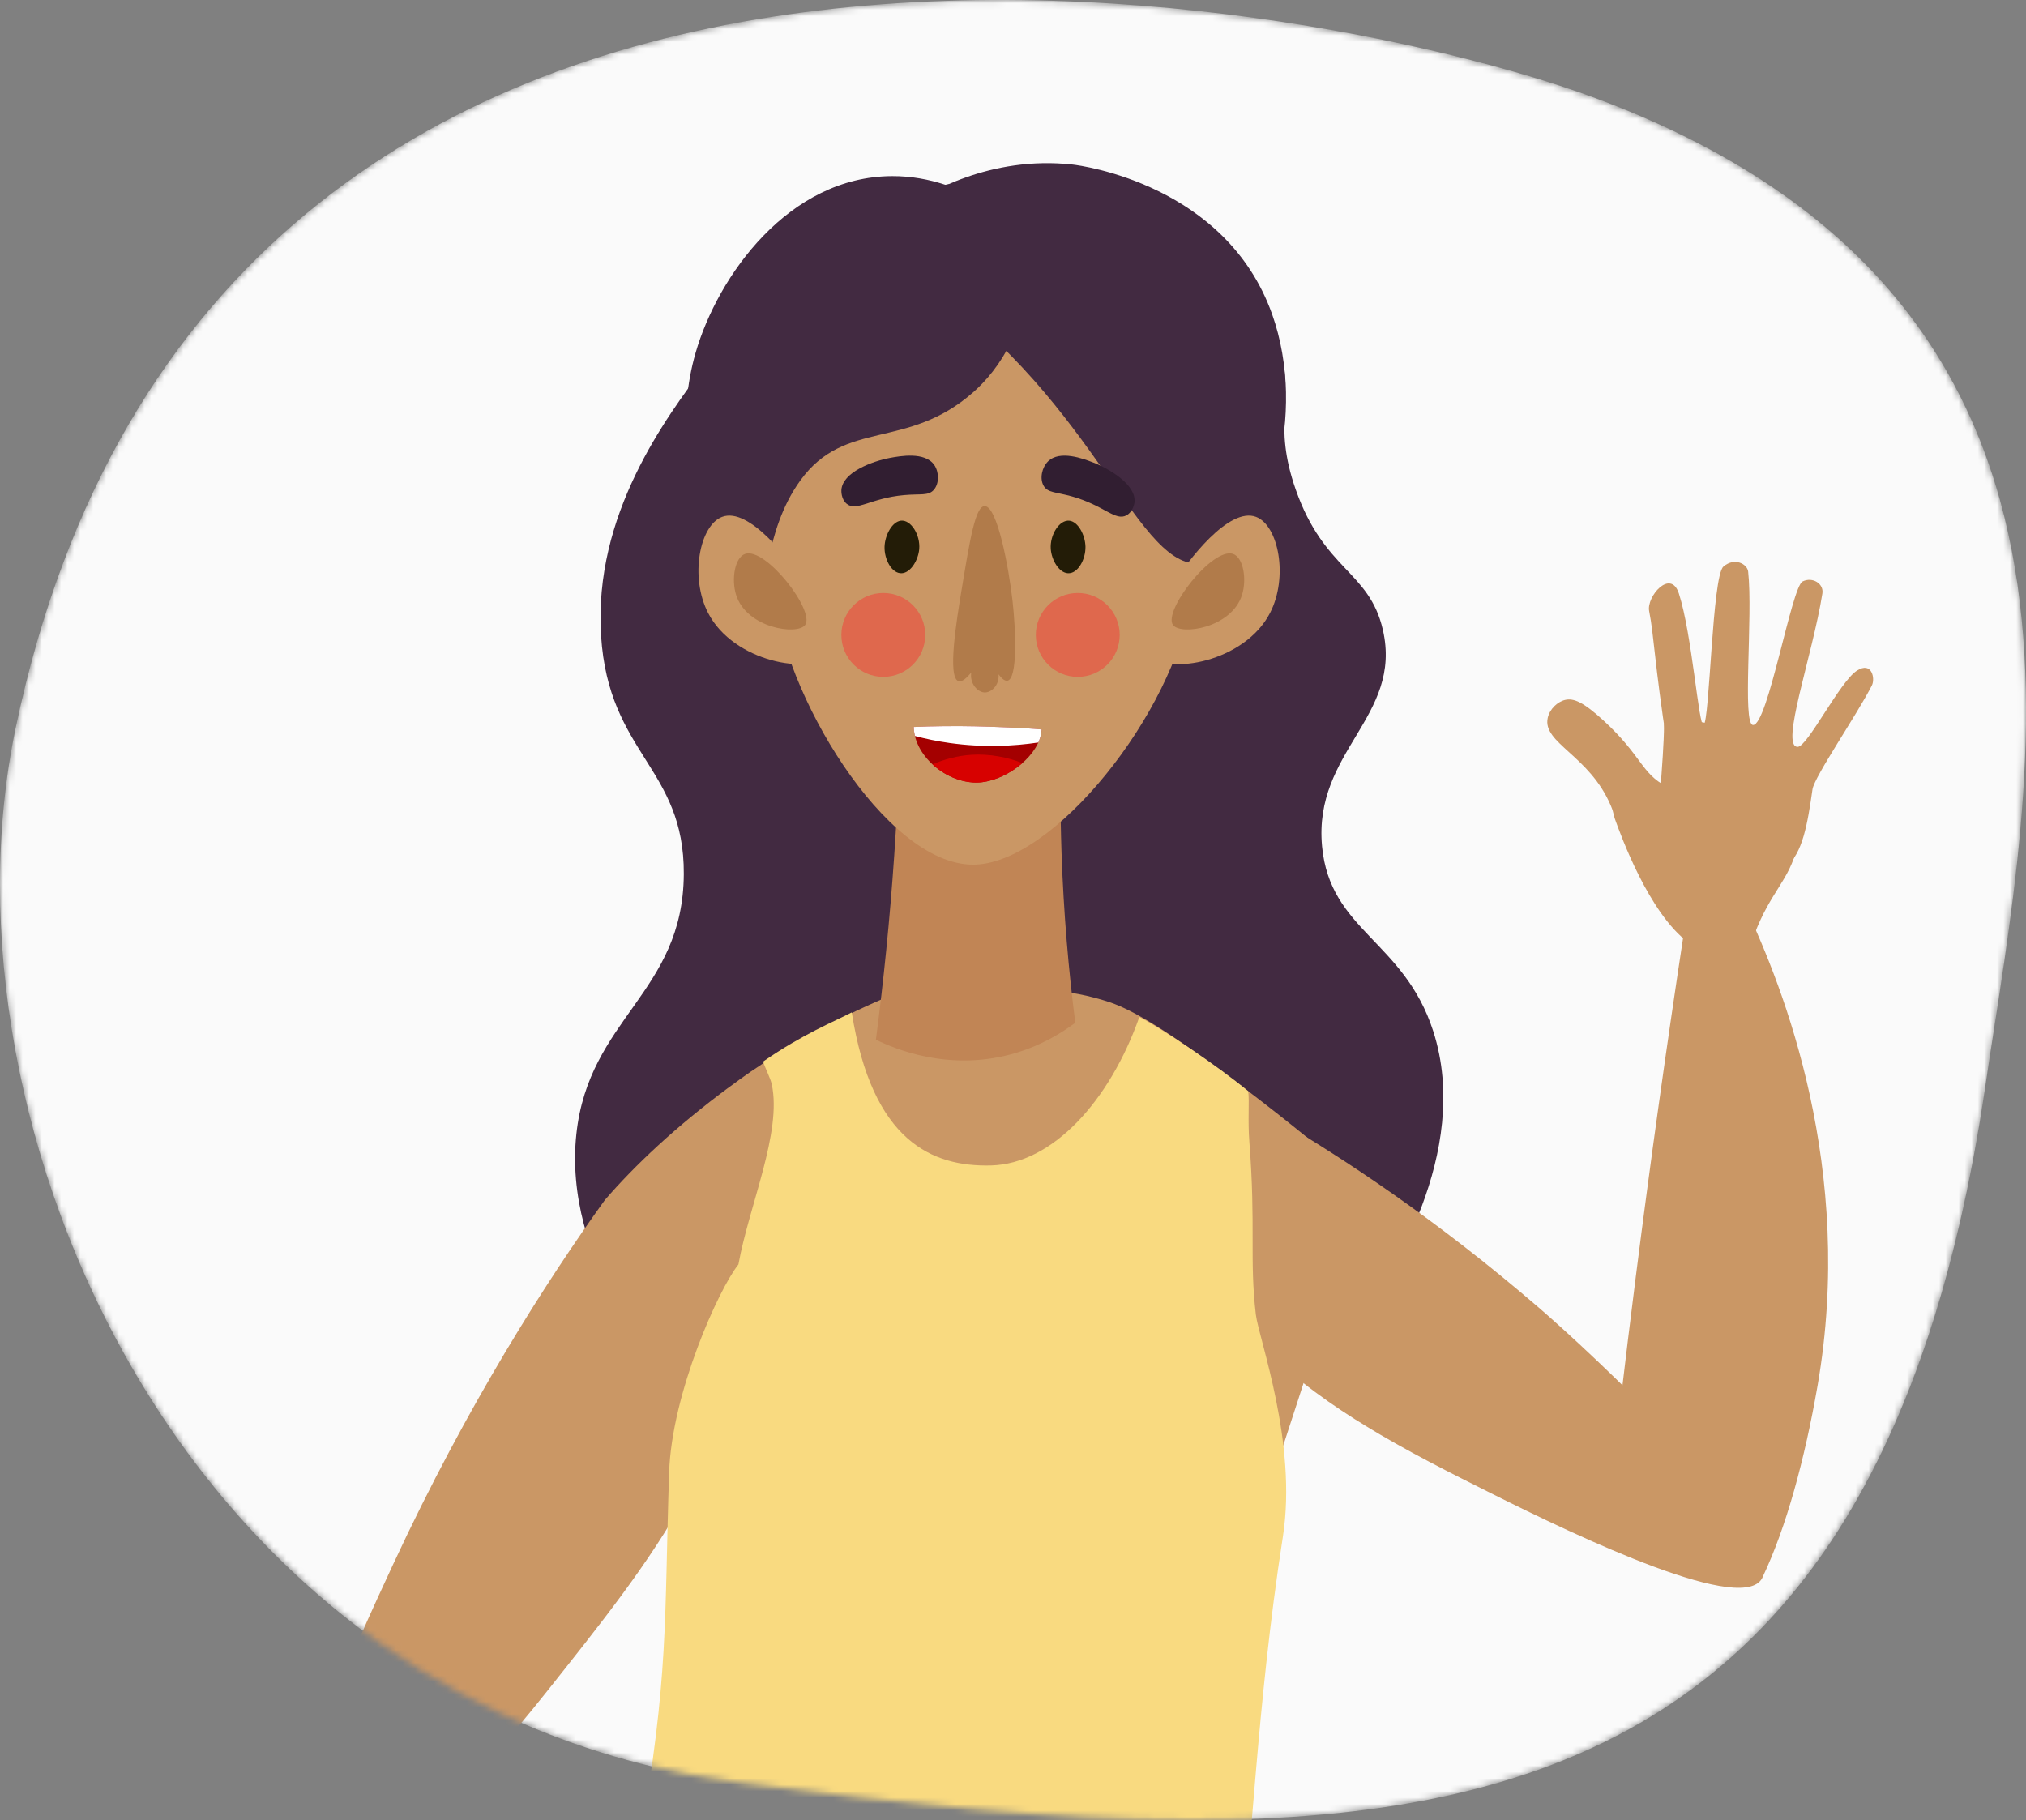 <svg xmlns="http://www.w3.org/2000/svg" width="315" height="283" viewBox="0 0 315 283" fill="none"><rect x="0" y="0" width="315" height="283" fill="#808080" stroke="none"/><mask id="mask0_3212_49286" style="mask-type:alpha" maskUnits="userSpaceOnUse" x="0" y="0" width="315" height="283"><path d="M114.946 277.171C28.051 265.773 -10.411 174.593 2.409 113.332C33.417 -34.835 203.718 -0.999 247.425 15.029C332.896 46.372 315.802 120.455 308.679 168.895C290.734 290.939 215.862 290.409 114.946 277.171Z" fill="#FAFAFA"></path></mask><g mask="url(#mask0_3212_49286)"><path d="M114.946 277.171C28.051 265.773 -10.411 174.593 2.409 113.332C33.417 -34.835 203.718 -0.999 247.425 15.029C332.896 46.372 315.802 120.455 308.679 168.895C290.734 290.939 215.862 290.409 114.946 277.171Z" fill="#FAFAFA"></path><path d="M199.019 54.535C201.3 62.133 197.811 65.719 201.456 76.117C205.886 88.757 212.893 88.736 215.006 97.93C218.117 111.454 204.168 116.779 205.552 131.592C206.779 144.731 218.28 146.258 222.828 160.312C229 179.385 215.257 199.551 213.067 202.767C193.478 231.515 144.748 245.179 114.351 223.464C101.14 214.024 87.594 195.188 89.613 176.341C91.548 158.312 106.212 154.366 106.317 135.916C106.413 119.36 94.631 117.274 93.453 98.865C92.248 80.031 103.474 65.042 109.657 56.791C117.567 46.23 128.42 31.739 147.344 28.667C169.373 25.09 194.149 38.317 199.019 54.535Z" fill="#422A41"></path><path d="M94.03 186.609C84.973 199.194 72.665 218.413 61.143 243.2C56.185 253.861 37.313 294.463 44.337 299.09C50.425 303.104 73.799 277.171 85.029 263.011C101.057 242.8 117.561 222.515 110.932 204.324C107.769 195.64 100.249 189.942 94.03 186.609Z" fill="#CA9765"></path><path d="M274.109 245.095C271.762 251.545 245.517 239.048 231.834 232.196C225.811 229.178 218.681 225.631 211.996 221.514L211.994 221.498C211.56 221.238 211.126 220.963 210.694 220.702C199.248 213.458 189.381 204.541 188.976 193.784C188.831 189.94 189.767 182.789 198.813 174.286L198.873 174.229L198.917 174.261C208.779 180.095 223.121 189.425 239.266 203.339C246.995 209.995 276.819 237.631 274.109 245.095Z" fill="#CA9765"></path><path d="M94.03 186.608C95.287 190.181 96.558 194.168 97.812 197.743C99.991 203.913 102.17 210.066 104.349 216.236C104.593 216.916 104.836 217.597 105.064 218.277C107.276 224.518 109.473 230.776 111.685 237.034C116.688 251.206 121.69 265.395 126.692 279.585C131.102 281.99 140.565 286.384 153.288 286.367C167.544 286.348 177.897 280.771 182.184 278.121C187.045 263.148 191.925 248.156 196.789 233.181C197.73 230.305 198.652 227.411 199.594 224.535C200.309 222.355 201.005 220.176 201.721 217.999C203.707 211.878 205.695 205.761 207.681 199.642C209.302 194.655 210.923 189.67 212.544 184.686C204.351 177.59 197.172 171.958 191.629 167.828C191.335 167.602 191.038 167.392 190.758 167.164C184.396 162.457 180.285 159.739 177.408 158.12C174.636 156.55 172.998 155.955 171.587 155.538C163.831 153.185 161.13 154.823 157.942 151.93C150.151 144.834 156.565 126.061 156.198 125.99C156.007 125.99 154.735 131.048 150.57 150.518C143.998 152.453 135.511 155.573 126.292 160.716C123.172 162.441 119.946 164.427 116.688 166.66C115.626 167.392 114.579 168.143 113.586 168.892L113.481 168.962L113.429 168.995C105.01 175.22 98.666 181.238 94.03 186.608Z" fill="#CA9765"></path><path d="M165.048 113.017C164.836 119.169 164.812 125.721 165.048 132.628C165.375 142.133 166.155 150.964 167.187 159.028C164.936 160.712 161.588 162.75 157.21 163.93C147.367 166.584 139.103 163.084 136.185 161.666C137.358 152.679 138.343 143.112 139.035 133.006C139.678 123.642 140.007 114.701 140.105 106.228C148.42 108.49 156.735 110.755 165.048 113.017Z" fill="#C18555"></path><path d="M129.933 44.671C119.729 54.461 119.507 80.322 120.417 92.16C121.593 107.452 137.564 134.446 151.294 134.446C163.742 134.446 182.56 110.867 185.191 93.166C188.883 68.331 184.739 46.569 163.95 38.461C153.41 34.351 138.943 36.029 129.933 44.671Z" fill="#CA9765"></path><path d="M161.111 38.121C159.911 51.002 155.313 57.465 151.312 60.995C140.982 70.093 131.432 65.058 124.438 74.706C118.594 82.768 119.422 93.06 117.449 93.445C114.654 93.991 102.448 74.591 108.149 54.865C111.613 42.874 122.656 27.434 138.71 27.385C150.618 27.349 158.958 35.797 161.111 38.121Z" fill="#422A41"></path><path d="M140.884 32.24C144.032 30.131 153.844 24.153 166.793 25.593C167.989 25.726 190.598 28.64 197.789 48.861C203.33 64.44 197.551 84.188 188.075 87.329C177.548 90.816 172.096 64.974 146.552 45.999C142.572 43.042 142.772 36.827 140.884 32.24Z" fill="#422A41"></path><path d="M182.218 91.108C184.718 87.048 191.095 78.787 195.287 80.371C198.793 81.698 200.335 89.756 197.464 95.309C193.469 103.037 181.424 104.957 178.951 101.845C177.069 99.475 180.504 93.895 182.218 91.108Z" fill="#CA9765"></path><path d="M182.374 97.174C180.796 95.009 188.499 85.036 191.707 86.126C193.336 86.682 193.867 90.108 193.108 92.507C191.468 97.682 183.58 98.829 182.374 97.174Z" fill="#B17B4A"></path><path d="M125.34 91.108C122.84 87.048 116.463 78.787 112.272 80.371C108.766 81.698 107.224 89.756 110.095 95.309C114.09 103.037 126.134 104.957 128.607 101.845C130.49 99.475 127.055 93.895 125.34 91.108Z" fill="#CA9765"></path><path d="M125.185 97.174C126.763 95.009 119.059 85.036 115.852 86.126C114.223 86.682 113.692 90.108 114.451 92.507C116.09 97.682 123.978 98.829 125.185 97.174Z" fill="#B17B4A"></path><path d="M152.682 121.625C147.739 122.212 142.165 117.816 142.068 113.037C144.631 112.912 148.732 112.865 151.643 112.935C154.583 113.002 159.368 113.178 161.951 113.427C161.734 117.378 156.735 121.144 152.682 121.625Z" fill="#A40000"></path><path fill-rule="evenodd" clip-rule="evenodd" d="M161.436 115.451C157.697 116.009 152.96 116.276 147.663 115.531C145.685 115.256 143.874 114.871 142.252 114.439C142.141 113.978 142.078 113.509 142.068 113.037C144.631 112.912 148.732 112.865 151.643 112.935C154.583 113.002 159.368 113.178 161.951 113.427C161.913 114.113 161.732 114.793 161.436 115.451Z" fill="white"></path><path fill-rule="evenodd" clip-rule="evenodd" d="M158.955 118.655C157.143 120.241 154.785 121.375 152.681 121.625C149.969 121.947 147.066 120.769 144.983 118.85C146.754 118.074 148.934 117.492 151.059 117.362C153.851 117.182 156.768 117.768 158.955 118.655Z" fill="#D70100"></path><path d="M153.099 78.695C155.058 78.697 156.83 88.196 157.419 93.351C157.964 98.136 158.217 105.578 156.629 105.848C156.154 105.929 155.624 105.348 155.252 104.851C155.408 106.538 154.121 107.725 153.063 107.671C151.987 107.617 150.731 106.258 151.013 104.558C150.263 105.481 149.545 106.082 149.023 105.912C147.265 105.34 148.737 96.395 149.5 91.769C150.804 83.852 151.654 78.695 153.099 78.695Z" fill="#B17B4A"></path><path d="M166.034 89.135C164.629 89.048 163.499 87.063 163.373 85.377C163.209 83.165 164.722 80.774 166.287 80.967C167.655 81.133 168.734 83.236 168.767 85.017C168.804 86.982 167.583 89.232 166.034 89.135Z" fill="#231C07"></path><path d="M140.21 89.135C141.616 89.052 142.773 87.072 142.92 85.386C143.113 83.176 141.632 80.781 140.065 80.963C138.695 81.127 137.588 83.223 137.53 85.005C137.466 86.97 138.66 89.224 140.21 89.135Z" fill="#231C07"></path><path d="M162.944 71.745C161.992 72.686 161.621 74.413 162.262 75.533C162.898 76.645 164.159 76.491 166.661 77.188C171.676 78.588 173.427 81.111 175.177 80.114C176.17 79.548 176.365 78.299 176.382 78.187C176.773 75.423 172.495 72.885 169.922 71.898C168.477 71.345 164.783 69.93 162.944 71.745Z" fill="#311E31"></path><path d="M145.264 72.308C146.017 73.405 146.048 75.167 145.202 76.15C144.36 77.131 143.154 76.749 140.56 76.984C135.363 77.454 133.151 79.617 131.628 78.323C130.761 77.587 130.811 76.322 130.817 76.212C130.968 73.425 135.662 71.704 138.382 71.198C139.905 70.918 143.811 70.193 145.264 72.308Z" fill="#311E31"></path><path d="M161.046 98.726C161.046 102.327 163.967 105.247 167.568 105.247C171.169 105.247 174.088 102.327 174.088 98.726C174.088 95.124 171.169 92.204 167.568 92.204C163.967 92.204 161.046 95.124 161.046 98.726Z" fill="#DF684D"></path><path d="M130.814 98.726C130.814 102.328 133.735 105.247 137.336 105.247C140.937 105.247 143.856 102.328 143.856 98.726C143.856 95.124 140.937 92.204 137.336 92.204C133.735 92.204 130.814 95.124 130.814 98.726Z" fill="#DF684D"></path><path d="M99.418 286.652C138.666 320.513 182.531 301.274 193.305 293.578C194.612 290.219 195.257 265.874 199.461 238.939C201.744 224.317 195.694 208.122 195.257 204.404C194.241 195.772 195.273 190.693 194.247 177.535C193.988 174.21 194.276 171.355 194.074 169.678C189.277 165.668 180.222 159.674 177.144 158.135C172.527 171.217 163.636 180.99 154.057 181.222C144.987 181.441 135.588 177.535 132.433 157.421C129.618 158.893 124.918 160.729 118.657 165.061C118.914 166.009 119.796 167.639 119.999 168.618C121.59 176.117 116.476 187.407 114.809 196.613C111.731 200.461 104.446 216.622 104.035 228.935C103.266 252.022 104.035 260.487 99.418 286.652Z" fill="#F9DA80"></path><path d="M282.588 215.494C280.602 226.92 277.72 237.477 274.108 245.096C260.742 243.79 262.523 241.014 249.76 237.373C251.146 224.587 252.668 211.63 254.334 198.504C256.625 180.449 259.103 162.774 261.736 145.491C264.928 143.978 268.123 142.465 271.319 140.949C277.327 153.632 288.443 181.819 282.588 215.494Z" fill="#CA9765"></path><path d="M272.25 144.673C271.368 144.878 269.834 143.119 269.894 143.02C269.962 142.912 272.334 144.356 272.25 144.673C272.125 145.153 268.117 150.639 262.565 146.592C256.323 142.042 251.867 129.45 251.261 127.831C250.694 126.314 251.003 126.59 250.458 125.299C247.148 117.446 239.771 115.541 240.641 111.619C240.945 110.248 242.148 109.112 243.348 108.829C244.664 108.517 246.193 109.176 249.266 111.993C255.321 117.542 255.154 120.265 259.149 122.311C262.338 123.943 263.079 122.533 266.033 124.185C268.284 125.445 271.223 130 272.472 136.231C273.07 139.211 273.642 144.352 272.25 144.673Z" fill="#CA9765"></path><path d="M276.642 117.63C273.332 113.436 258.717 110.297 258.717 112.731C258.717 118.118 257.46 128.691 257.781 131.619C258.455 137.768 260.111 138.866 264.831 152.243C268.355 162.23 269.446 167.323 270.481 167.173C272.066 166.941 268.059 155.207 273.732 142.996C276.304 137.462 279.111 135.604 279.677 129.803C279.849 128.048 280.402 122.387 276.642 117.63Z" fill="#CA9765"></path><path d="M256.409 95.03C257.178 98.878 257.178 102.726 259.235 116.129L270.367 139.286C272.547 137.535 274.118 137.556 277.679 134.766C280.265 132.739 281.034 128.122 281.804 122.735C282.083 120.781 288.73 111.118 291.039 106.574C291.577 105.516 291.04 102.8 288.731 104.265C286.052 105.965 281.035 116.129 279.495 116.129C276.721 116.129 281.804 101.956 283.343 92.277C283.585 90.757 281.804 89.644 280.265 90.413C278.537 91.277 274.878 112.731 272.569 112.73C270.835 112.73 272.57 95.799 271.8 88.874C271.672 87.72 269.713 86.581 267.952 88.104C266.205 89.614 265.826 112.179 264.873 112.731C264.123 113.165 263.082 98.553 261.026 92.277C259.746 88.369 255.956 92.766 256.409 95.03Z" fill="#CA9765"></path></g></svg>